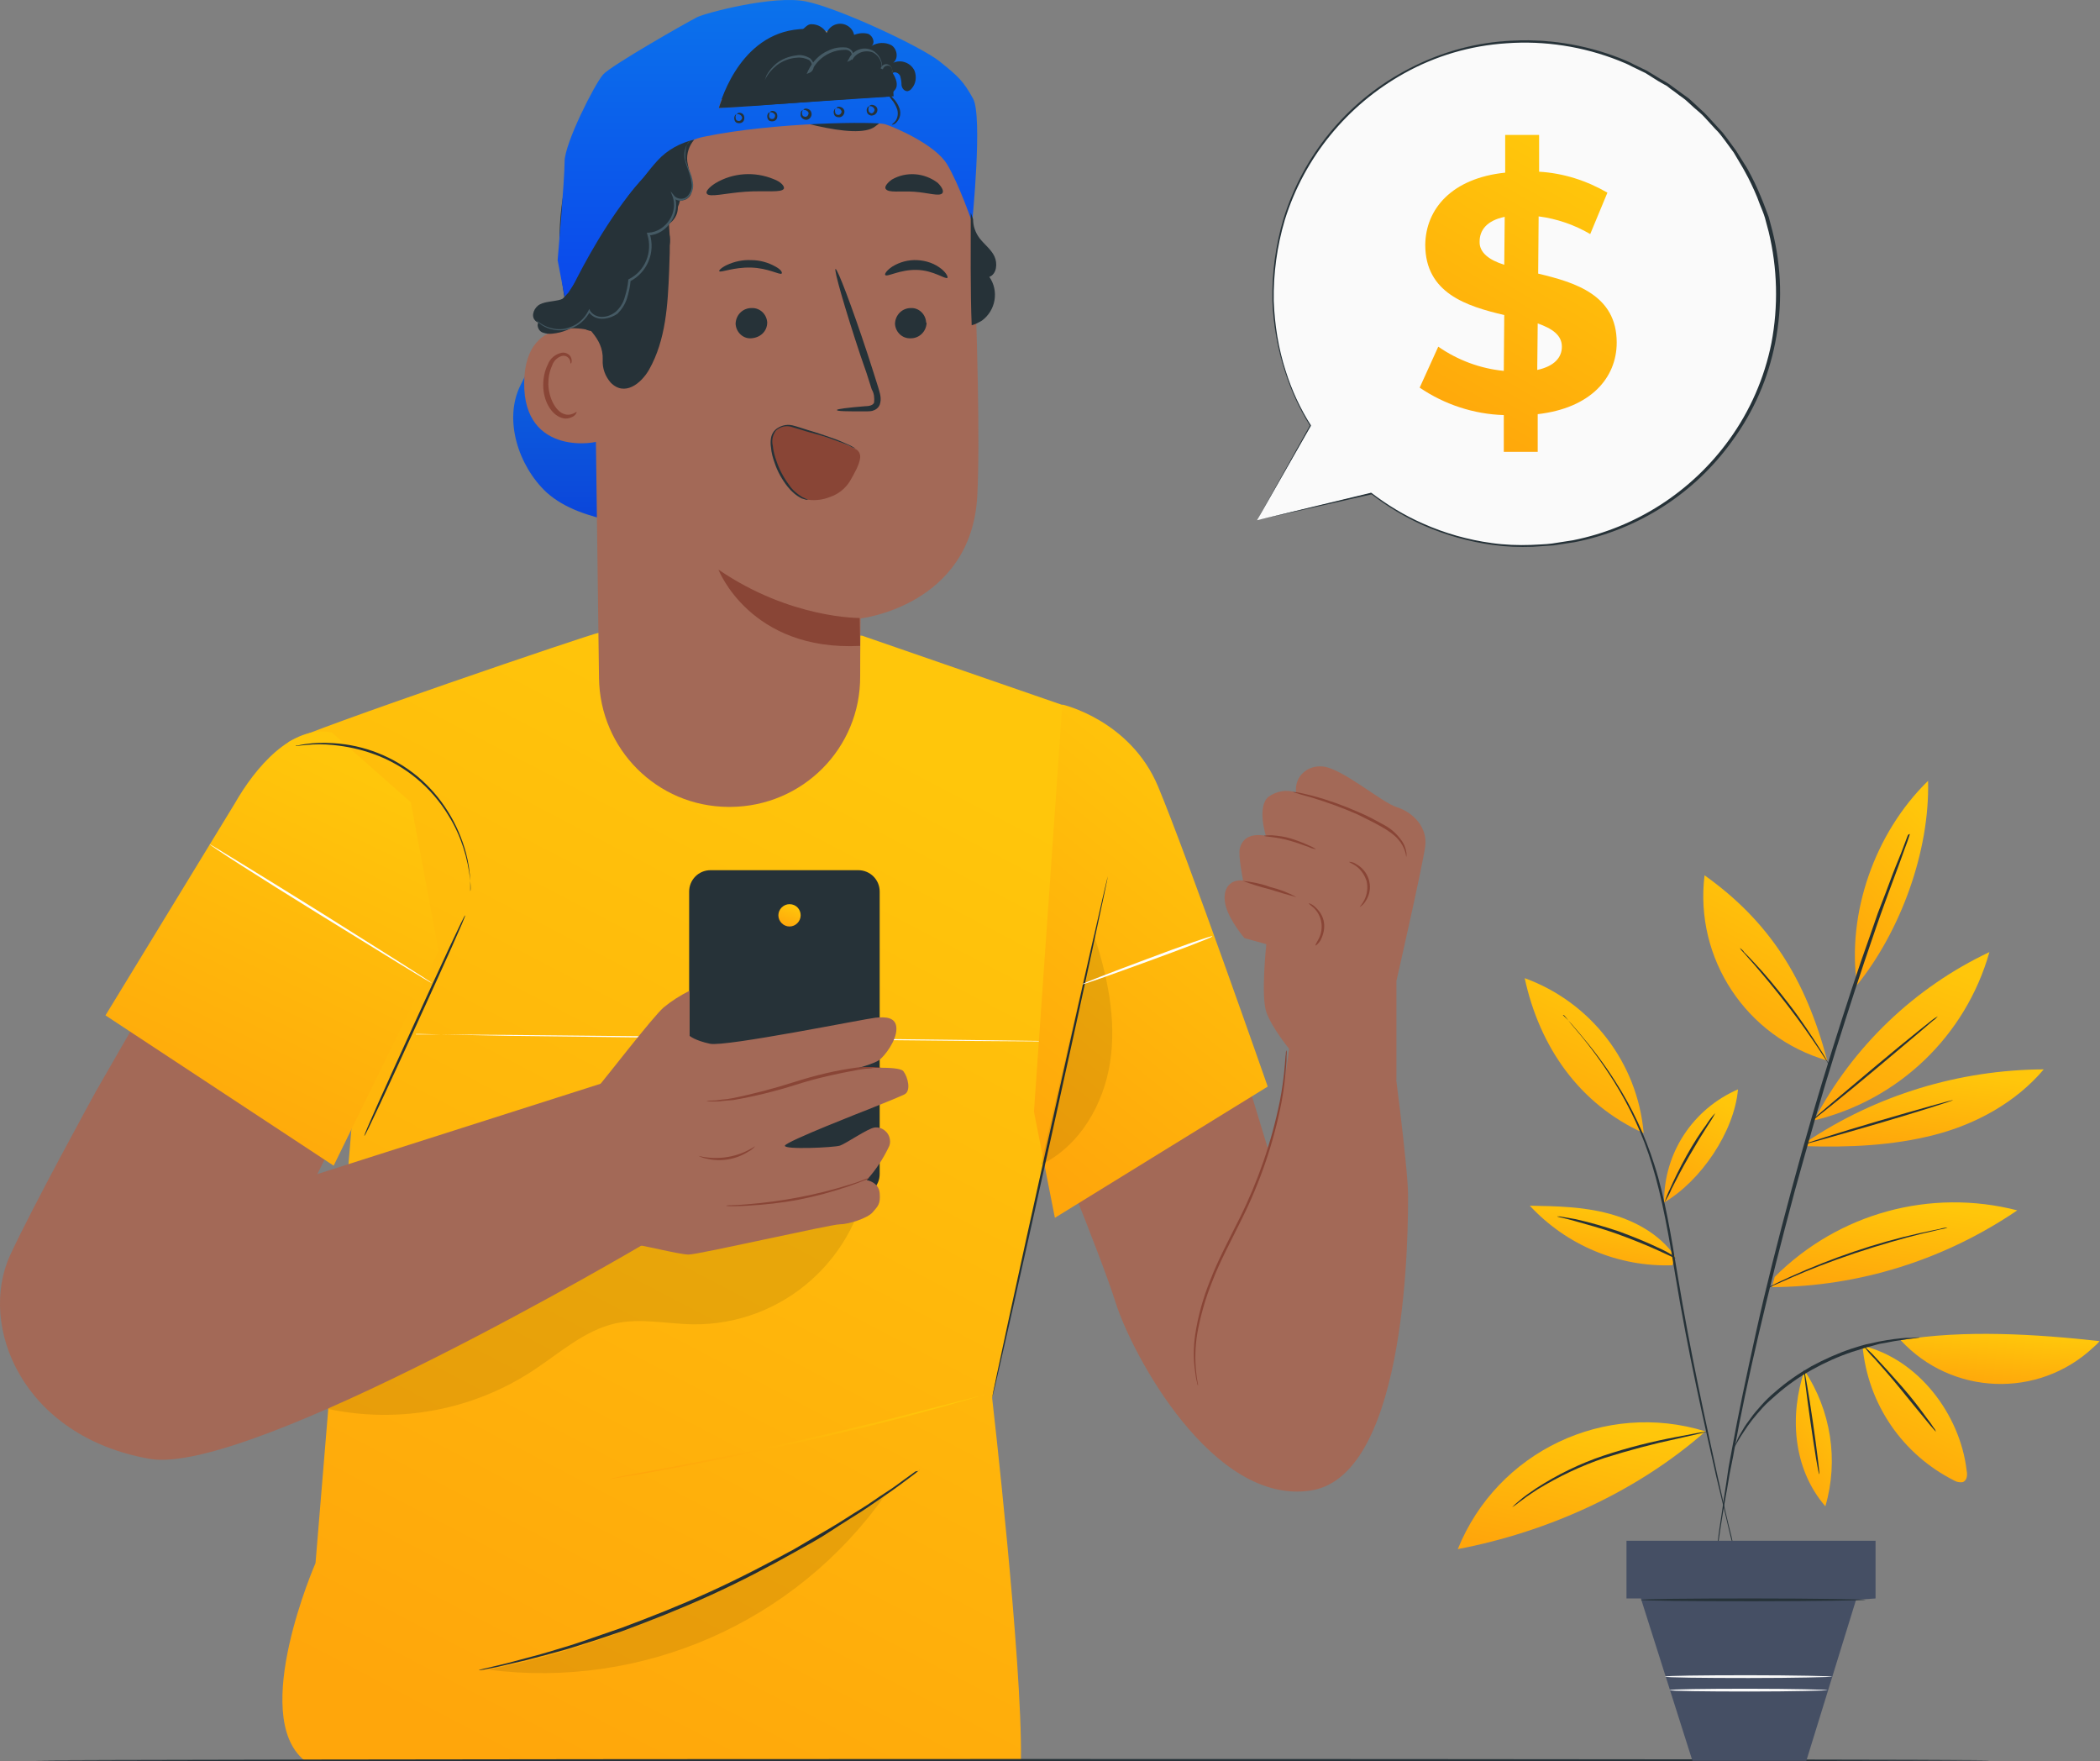 <svg width="415" height="348" viewBox="0 0 415 348" fill="none" xmlns="http://www.w3.org/2000/svg">
<rect x="0" y="0" width="415" height="348" fill="#808080" stroke="none"/>
<g clip-path="url(#clip0)">
<path d="M248.41 102.791L258.971 84.127C244.553 60.59 251.9 29.881 275.318 15.446C298.827 1.012 329.5 8.367 343.918 31.812C358.336 55.349 350.989 86.058 327.571 100.493C309.847 111.342 287.256 110.147 270.91 97.459L248.41 102.791Z" fill="#FAFAFA"/>
<path d="M248.41 102.791L270.91 97.366L270.818 97.55C270.818 97.458 270.818 97.458 270.818 97.366C270.818 97.366 270.91 97.366 271.001 97.366C274.124 99.757 277.614 101.872 281.195 103.435C285.511 105.365 290.103 106.653 294.787 107.296C297.358 107.664 300.021 107.756 302.592 107.664C303.97 107.572 305.348 107.572 306.725 107.388L310.858 106.744C323.255 104.262 334.275 97.183 341.714 86.885C345.847 81.185 348.693 74.657 350.071 67.761C351.448 60.498 351.265 52.959 349.52 45.787C349.244 44.868 349.061 43.948 348.785 43.029C348.51 42.109 348.142 41.282 347.775 40.362C347.132 38.524 346.306 36.777 345.479 35.122C345.02 34.294 344.561 33.375 344.102 32.639C343.643 31.812 343.091 30.984 342.632 30.157L340.887 27.766L339.969 26.571C339.694 26.203 339.326 25.836 338.959 25.468L336.939 23.261C336.296 22.526 335.469 21.882 334.735 21.238L333.633 20.227C333.265 19.859 332.898 19.584 332.531 19.308C331.704 18.756 330.969 18.113 330.143 17.561C329.775 17.285 329.408 16.917 328.949 16.733L327.663 15.998L325.184 14.435L322.521 13.148C321.694 12.688 320.776 12.32 319.857 11.952C312.878 9.194 305.256 7.999 297.725 8.551C290.562 9.01 283.675 11.033 277.43 14.527C266.226 20.779 257.777 31.076 253.92 43.397C252.359 48.637 251.624 54.062 251.716 59.486C251.9 64.175 252.635 68.864 254.104 73.37C255.298 77.139 256.951 80.725 259.063 84.035V84.127L248.41 102.791C248.777 102.055 252.175 96.079 258.879 84.035V84.127C256.767 80.725 255.114 77.139 253.92 73.37C252.451 68.864 251.624 64.084 251.441 59.394C251.349 53.878 252.084 48.453 253.645 43.213C257.502 30.8 265.951 20.411 277.338 14.159C283.675 10.665 290.654 8.551 297.817 8.091C305.439 7.539 313.062 8.734 320.133 11.493C321.051 11.861 321.97 12.228 322.796 12.688C323.714 13.148 324.541 13.515 325.459 13.975L328.031 15.538L329.316 16.274C329.775 16.549 330.143 16.825 330.51 17.101L332.898 18.848C333.265 19.124 333.724 19.4 334.092 19.767L335.194 20.779C335.928 21.514 336.663 22.066 337.398 22.893L339.418 25.1C339.785 25.468 340.061 25.836 340.428 26.203L341.347 27.399L343.091 29.789C343.642 30.617 344.102 31.444 344.653 32.272C345.204 33.099 345.663 33.926 346.122 34.846C347.04 36.593 347.775 38.34 348.51 40.179L349.52 42.845C349.795 43.764 349.979 44.684 350.255 45.603C352.091 52.867 352.275 60.406 350.806 67.761C349.428 74.749 346.581 81.277 342.357 87.069C334.918 97.458 323.806 104.63 311.225 107.112L307.001 107.756C305.623 107.848 304.245 107.94 302.868 108.032C300.205 108.124 297.633 108.032 294.97 107.664C290.287 107.02 285.695 105.733 281.287 103.802C277.614 102.147 274.216 100.125 271.001 97.642L271.185 97.458C271.185 97.55 271.185 97.55 271.185 97.642L248.41 102.791Z" fill="#263238"/>
<path d="M205.984 220.109C205.984 220.109 217.372 247.507 220.494 257.437C223.617 267.367 239.596 297.524 259.065 294.49C278.534 291.456 278.258 241.531 278.258 236.107C278.258 230.682 275.136 207.145 275.136 207.145L254.84 206.685C253.83 214.408 252.544 221.488 250.524 226.821C250.524 226.821 229.218 156.117 225.821 150.785C222.423 145.452 213.423 140.303 213.423 140.303L205.984 220.109Z" fill="#A36957"/>
<path d="M256.126 156.577C254.289 155.933 252.269 156.301 250.708 157.404C248.32 159.335 250.157 165.127 250.157 165.127C246.483 164.484 245.381 166.23 245.014 167.61C244.647 168.989 245.657 173.954 245.657 173.954C242.626 173.678 241.433 176.16 242.259 179.102C243.086 182.044 245.932 185.354 245.932 185.354L250.249 186.55C250.249 186.55 249.147 196.755 250.249 199.973C251.351 203.099 254.84 207.328 254.84 207.328L255.759 213.305H275.962V193.813C275.962 193.813 281.197 170.827 281.656 167.15C282.115 163.472 279.268 160.53 276.146 159.519C273.024 158.599 265.218 151.704 261.269 151.428C259.983 151.336 258.606 151.704 257.595 152.623C256.493 153.542 255.942 155.105 256.126 156.577Z" fill="#A36957"/>
<path d="M250.889 175.7C249.052 175.241 247.307 174.689 245.562 174.045C247.399 174.229 249.236 174.597 250.981 175.241C252.817 175.7 254.562 176.344 256.215 177.263C254.47 176.804 252.634 176.252 250.889 175.7Z" fill="#894536"/>
<path d="M258.605 167.334C257.687 167.058 256.401 166.507 255.024 166.139C252.177 165.311 249.789 165.311 249.789 165.128C250.34 165.036 250.891 165.036 251.35 165.036C252.636 165.128 253.922 165.311 255.115 165.679C256.309 166.047 257.503 166.507 258.697 167.058C259.156 167.242 259.707 167.518 260.075 167.794C259.615 167.702 259.064 167.61 258.605 167.334Z" fill="#894536"/>
<path d="M277.706 168.345C277.431 167.426 276.972 166.598 276.329 165.863C274.768 164.024 271.554 162.553 268.247 160.898C265.309 159.611 262.278 158.508 259.248 157.588C258.054 157.22 257.135 157.037 256.401 156.761C256.033 156.669 255.666 156.577 255.391 156.485C255.758 156.485 256.125 156.485 256.493 156.577C257.135 156.669 258.146 156.945 259.339 157.22C262.462 158.048 265.492 159.151 268.431 160.438C270.176 161.174 271.737 162.001 273.207 162.829C274.492 163.472 275.686 164.392 276.604 165.587C277.247 166.323 277.706 167.242 277.89 168.253C277.982 168.621 277.982 168.989 277.89 169.357C277.89 169.357 277.89 168.989 277.706 168.345Z" fill="#894536"/>
<path d="M269.624 177.816C270.175 176.712 270.359 175.425 270.083 174.138C269.716 172.943 268.981 171.839 267.971 171.104C267.145 170.552 266.594 170.368 266.594 170.276C267.145 170.276 267.696 170.46 268.155 170.828C268.247 170.828 268.247 170.92 268.339 170.92C270.726 172.483 271.461 175.609 269.9 177.999C269.349 178.919 268.706 179.195 268.706 179.195C268.706 179.103 269.165 178.735 269.624 177.816Z" fill="#894536"/>
<path d="M260.626 185.447C261.636 183.424 261.269 180.941 259.616 179.378C258.973 178.827 258.605 178.551 258.605 178.459C259.065 178.551 259.524 178.827 259.891 179.195C260.809 180.022 261.452 181.033 261.636 182.229C261.82 183.424 261.544 184.619 260.993 185.722C260.534 186.55 259.983 186.826 259.983 186.826C259.891 186.642 260.258 186.182 260.626 185.447Z" fill="#894536"/>
<path d="M254.289 208.156C254.197 208.616 254.289 209.26 254.197 210.179C254.013 212.661 253.738 215.144 253.279 217.626C251.717 225.717 249.054 233.532 245.381 240.888C243.269 245.209 241.065 249.254 239.595 253.116C238.218 256.518 237.208 260.012 236.565 263.689C236.197 266.172 236.106 268.654 236.381 271.045C236.473 271.964 236.565 272.608 236.657 273.067C236.748 273.343 236.748 273.527 236.748 273.803C236.657 273.619 236.565 273.343 236.565 273.159C236.381 272.516 236.289 271.872 236.197 271.136C235.83 268.654 235.83 266.172 236.197 263.689C236.748 260.012 237.759 256.426 239.136 253.024C240.605 249.162 242.809 245.025 244.922 240.796C248.595 233.44 251.258 225.717 252.911 217.626C253.37 215.236 253.738 212.753 253.921 210.271C254.013 209.352 254.013 208.708 254.105 208.248C254.105 207.972 254.105 207.789 254.197 207.513C254.289 207.697 254.289 207.88 254.289 208.156Z" fill="#894536"/>
<path d="M208.554 219.465L196.065 276.193C196.065 276.193 202.034 328.048 201.758 347.632L70.343 347.816H60.15C49.221 338.897 62.353 308.832 62.353 308.832L70.068 215.511C70.068 215.511 53.537 148.762 57.119 146.555C60.7 144.348 117.362 125.041 118.281 125.041L170.351 125.592L213.421 140.487L208.554 219.465Z" fill="url(#paint0_linear)"/>
<path d="M82.192 204.386H86.875L100.65 204.478L146.2 204.938L191.75 205.49L205.525 205.674L209.29 205.766H210.301C210.392 205.766 210.484 205.766 210.668 205.766H210.301H205.525L191.75 205.674L146.2 205.214L100.742 204.662L86.967 204.386L83.202 204.294H82.192H81.824H82.192V204.386Z" fill="white"/>
<g opacity="0.3">
<path opacity="0.3" d="M171.729 230.59C169.893 248.427 154.832 261.85 136.924 261.666C131.781 261.574 126.639 260.379 121.588 261.482C115.527 262.862 110.659 267.275 105.517 270.677C93.578 278.584 78.977 281.342 64.926 278.4L65.752 266.171C82.374 255.598 96.792 249.53 113.414 238.957C127.373 230.13 141.699 221.028 157.954 218.178C161.444 217.534 165.393 217.35 168.24 219.465C171.546 221.947 172.097 226.545 171.729 230.59Z" fill="black"/>
</g>
<path d="M193.862 275.733L191.75 276.377C189.913 276.928 187.25 277.664 183.944 278.583C177.332 280.422 168.148 282.721 157.863 285.019C147.577 287.318 138.302 289.157 131.506 290.352C128.109 290.996 125.354 291.455 123.517 291.731L121.313 292.099C121.037 292.191 120.762 292.191 120.578 292.191C120.854 292.099 121.037 292.099 121.313 292.007L123.517 291.547L131.506 290.076C138.21 288.789 147.577 286.95 157.771 284.652C167.965 282.353 177.24 280.054 183.852 278.308L191.75 276.285L193.862 275.733C194.138 275.641 194.321 275.641 194.597 275.549C194.321 275.549 194.138 275.641 193.862 275.733Z" fill="url(#paint1_linear)"/>
<path d="M204.332 219.649L208.465 240.612L250.525 214.684C250.525 214.684 234.729 169.449 228.852 155.381C223.342 142.234 209.934 139.2 209.934 139.2L204.332 219.649Z" fill="url(#paint2_linear)"/>
<path d="M207.727 224.706C201.39 253.208 196.156 276.285 196.064 276.193C195.972 276.101 200.931 253.116 207.268 224.614C213.604 196.112 218.839 173.126 218.931 173.126C219.022 173.126 214.063 196.204 207.727 224.706Z" fill="#263238"/>
<path d="M181.465 290.628L180.914 291.088L178.71 292.743C177.7 293.478 176.506 294.398 175.129 295.317C173.751 296.237 172.098 297.432 170.261 298.627C168.425 299.822 166.404 301.018 164.2 302.489C161.996 303.96 159.609 305.247 157.129 306.626C152.078 309.476 146.476 312.418 140.415 315.177C134.354 317.935 128.477 320.234 123.059 322.256C120.303 323.176 117.732 324.095 115.253 324.831C112.773 325.658 110.477 326.302 108.365 326.853C106.253 327.405 104.324 327.957 102.671 328.324C101.018 328.692 99.549 329.06 98.355 329.336L95.6 329.887L94.865 329.979C94.773 329.979 94.682 329.979 94.59 329.979L94.865 329.887L95.6 329.704L98.355 329.06C99.549 328.784 101.018 328.416 102.671 327.957C104.324 327.497 106.253 327.037 108.365 326.394C110.477 325.75 112.773 325.106 115.161 324.279C117.64 323.451 120.12 322.532 122.875 321.613C128.293 319.59 134.17 317.291 140.232 314.533C146.293 311.775 151.895 308.833 156.945 306.074C159.425 304.603 161.813 303.224 164.017 301.937C166.221 300.65 168.241 299.271 170.078 298.167C171.914 297.064 173.476 295.869 174.945 294.949C176.414 294.03 177.608 293.111 178.618 292.375L180.914 290.72L181.465 290.628C181.557 290.536 181.649 290.444 181.741 290.444L181.465 290.628Z" fill="#263238"/>
<path d="M82.191 202.731C76.681 214.776 72.181 224.522 71.998 224.43C71.814 224.338 76.222 214.592 81.732 202.548C87.242 190.503 91.742 180.757 91.926 180.849C92.109 180.941 87.701 190.687 82.191 202.731Z" fill="#263238"/>
<g opacity="0.3">
<path opacity="0.3" d="M216.176 184.711C218.839 192.802 220.676 201.352 219.39 209.811C218.105 218.27 213.329 226.453 205.707 230.13L216.176 184.711Z" fill="black"/>
</g>
<g opacity="0.3">
<path opacity="0.3" d="M174.852 295.501C157.128 320.601 126.915 333.841 96.426 329.887C124.894 324.463 150.057 311.039 174.852 295.501Z" fill="black"/>
</g>
<path d="M127.006 245.944C127.006 245.944 49.314 291.731 29.569 288.237C4.407 283.824 -4.409 261.942 2.019 247.967C6.335 238.589 18.916 215.695 18.916 215.695C18.916 215.695 48.12 164.759 53.354 157.496C58.589 150.233 62.17 149.497 62.17 149.497C80.997 151.704 85.129 182.228 81.456 191.515C76.037 205.398 62.721 231.969 62.721 231.969L124.434 212.293L127.006 245.944Z" fill="#A36957"/>
<path d="M46.374 158.783C50.414 151.704 57.578 143.153 65.567 144.716L81.179 158.507L86.689 187.929L65.934 230.314L20.844 200.617L46.374 158.783Z" fill="url(#paint3_linear)"/>
<path d="M92.936 174.046C92.477 169.541 91.099 165.127 88.712 161.266C85.314 155.565 79.987 151.152 73.743 148.946C71.171 148.026 68.6 147.474 65.845 147.199C64.008 147.015 62.172 147.015 60.427 147.199C59.141 147.291 58.406 147.474 58.406 147.383C58.59 147.291 58.774 147.291 58.865 147.291C59.233 147.199 59.692 147.107 60.335 147.015C62.172 146.739 64.008 146.739 65.845 146.831C71.998 147.199 77.783 149.497 82.559 153.451C87.242 157.404 90.548 162.737 92.109 168.621C92.569 170.368 92.844 172.207 92.936 174.046C92.936 174.689 92.936 175.241 92.936 175.517C92.936 175.701 92.936 175.885 92.936 176.068C93.028 175.976 93.028 175.241 92.936 174.046Z" fill="#263238"/>
<path d="M136.098 231.969C136.098 234.36 138.026 236.199 140.322 236.199H169.617C172.005 236.199 173.842 234.268 173.842 231.969V176.16C173.842 173.77 171.913 171.931 169.617 171.931H140.414C138.026 171.931 136.189 173.862 136.189 176.16V202.64L136.098 231.969Z" fill="#263238"/>
<path d="M117.181 245.669C117.181 245.669 121.13 245.485 123.885 245.669C126.64 245.852 134.171 247.875 136.099 247.875C138.028 247.875 164.2 241.899 165.945 241.899C167.69 241.899 171.455 240.704 172.466 239.508C173.476 238.313 174.027 237.945 173.843 235.739C173.659 233.532 171.272 233.164 171.272 233.164C173.017 231.234 174.486 229.027 175.588 226.729C175.863 226.269 175.955 225.717 175.863 225.166C175.68 223.694 174.302 222.591 172.833 222.775C171.455 222.959 167.139 225.993 165.945 226.361C164.751 226.729 154.925 227.188 155.109 226.361C155.293 225.533 171.364 219.281 171.364 219.281C171.364 219.281 177.608 216.799 178.71 216.247C180.088 215.604 179.445 212.845 178.527 211.65C177.608 210.455 168.976 211.19 168.976 211.19C168.976 211.19 172.741 210.179 173.751 209.443C174.761 208.708 177.149 205.674 177.149 203.283C177.149 200.893 174.945 200.893 173.017 201.077C171.088 201.261 143.354 206.869 140.324 206.226C137.293 205.582 136.283 204.663 136.283 204.663V195.744C134.446 196.664 132.701 197.767 131.14 199.054C128.936 200.985 119.477 213.305 117.916 215.052C116.355 216.799 108.641 221.028 108.641 221.028L117.181 245.669Z" fill="#A36957"/>
<path d="M173.473 210.914C172.922 210.914 172.371 211.006 171.82 211.098L170.81 211.19L169.616 211.374C165.483 212.109 161.351 213.029 157.31 214.316C153.269 215.603 149.137 216.615 144.912 217.35L143.718 217.442L142.708 217.534C142.157 217.626 141.606 217.626 141.055 217.626C140.596 217.626 140.137 217.626 139.586 217.534C140.045 217.442 140.504 217.442 140.963 217.442C141.514 217.442 142.065 217.35 142.616 217.258L143.627 217.166L144.729 216.982C148.861 216.155 152.994 215.052 157.034 213.764C161.075 212.477 165.208 211.466 169.432 210.914L170.626 210.822H171.636C172.187 210.822 172.738 210.822 173.289 210.822C173.748 210.822 174.208 210.914 174.667 211.006C174.391 210.914 173.932 210.914 173.473 210.914Z" fill="#894536"/>
<path d="M147.854 227.556C145.374 229.119 142.435 229.579 139.68 228.935C139.129 228.843 138.578 228.659 138.027 228.383C141.884 229.303 145.925 228.659 149.231 226.453C148.864 226.912 148.405 227.28 147.854 227.556Z" fill="#894536"/>
<path d="M170.72 233.256C170.077 233.532 169.067 233.9 167.781 234.359C164.567 235.463 161.169 236.382 157.863 237.026C154.465 237.669 151.068 238.037 147.67 238.221C146.384 238.313 145.282 238.313 144.547 238.313C144.18 238.313 143.813 238.313 143.445 238.221C143.813 238.129 144.18 238.129 144.547 238.129C145.282 238.129 146.384 238.037 147.67 237.945C151.068 237.669 154.465 237.21 157.863 236.566C161.261 235.922 164.567 235.095 167.781 234.084C169.067 233.716 170.077 233.348 170.72 233.072C171.088 232.888 171.455 232.796 171.822 232.796C171.455 232.98 171.088 233.164 170.72 233.256Z" fill="#894536"/>
<path d="M156.024 178.643C154.83 178.643 153.82 179.654 153.82 180.849C153.82 182.044 154.83 183.056 156.024 183.056C157.218 183.056 158.228 182.044 158.228 180.849C158.228 179.654 157.31 178.643 156.024 178.643Z" fill="url(#paint4_linear)"/>
<path d="M192.207 62.52C191.197 72.91 186.973 82.656 179.993 90.471C173.014 98.102 163.831 103.343 153.637 105.273C142.892 107.296 131.872 105.457 121.311 103.067C116.536 101.963 111.669 100.584 107.995 97.274C102.485 92.126 99.455 82.931 102.852 76.128C106.618 68.405 108.363 66.566 111.209 59.21" fill="url(#paint5_linear)"/>
<path d="M118.649 84.035C121.312 75.392 123.057 66.382 123.7 57.28C124.342 47.994 122.965 38.248 118.098 30.249C117.639 29.421 120.026 21.331 119.016 21.238C117.639 21.147 113.69 29.789 113.231 31.076C110.2 39.627 110.016 48.913 111.394 57.831C112.771 66.75 115.71 75.484 118.649 84.035Z" fill="#263238"/>
<path d="M144.364 159.427C158.598 159.335 170.077 147.842 169.985 133.591C169.985 127.247 170.077 122.19 170.077 122.19C170.077 122.19 191.934 119.708 193.128 98.01C193.679 87.528 193.128 65.83 192.301 46.154C191.383 25.008 174.485 7.999 153.363 7.171L151.251 7.079C128.568 7.447 116.262 26.939 117.272 49.556L118.374 133.959C118.558 148.026 129.854 159.335 143.904 159.427C144.088 159.427 144.18 159.427 144.364 159.427Z" fill="#A36957"/>
<path d="M169.982 127.615C148.217 128.718 141.973 112.537 141.973 112.537C156.207 122.282 169.89 122.099 169.89 122.099L169.982 127.615Z" fill="#894536"/>
<path d="M183.024 63.716C182.932 62.061 181.555 60.773 179.993 60.865C178.34 60.865 176.963 62.153 176.871 63.9C176.871 63.9 176.871 63.9 176.871 63.992C176.963 65.647 178.34 66.934 179.993 66.842C181.646 66.842 183.024 65.555 183.116 63.808C183.024 63.716 183.024 63.716 183.024 63.716Z" fill="#263238"/>
<path d="M186.054 53.142C184.676 52.039 183.023 51.487 181.278 51.395C179.533 51.303 177.789 51.763 176.319 52.682C175.217 53.418 174.758 54.154 174.942 54.337C175.309 54.797 177.789 53.234 181.186 53.326C184.584 53.418 186.788 55.257 187.248 54.889C187.339 54.705 187.064 53.97 186.054 53.142Z" fill="#263238"/>
<path d="M151.616 63.716C151.524 62.061 150.146 60.773 148.493 60.865C146.84 60.865 145.463 62.153 145.371 63.9V63.992C145.463 65.647 146.84 66.934 148.402 66.842C150.238 66.75 151.616 65.463 151.616 63.716Z" fill="#263238"/>
<path d="M153.272 52.682C151.803 51.855 150.15 51.395 148.497 51.395C146.752 51.303 145.099 51.671 143.538 52.407C142.436 52.958 141.977 53.51 142.16 53.602C142.528 53.878 145.007 52.774 148.405 52.866C151.803 52.958 154.007 54.337 154.466 54.062C154.65 53.786 154.283 53.234 153.272 52.682Z" fill="#263238"/>
<path d="M170.904 81.277C171.363 81.277 171.914 81.277 172.373 81.185C173.016 81.001 173.567 80.633 173.842 79.99C174.302 78.702 173.842 77.599 173.567 76.588C172.924 74.473 172.189 72.266 171.455 69.968C168.332 60.498 165.485 53.05 165.118 53.142C164.751 53.234 166.955 60.958 170.077 70.336C170.904 72.634 171.638 74.841 172.281 76.955C172.74 77.691 172.832 78.61 172.74 79.53C172.557 80.081 171.73 80.265 170.904 80.265C167.506 80.541 165.394 80.817 165.394 81.001C165.302 81.277 167.414 81.277 170.904 81.277Z" fill="#263238"/>
<path d="M152.904 35.397C149.139 33.834 144.823 34.11 141.333 36.225C140.047 37.052 139.405 37.88 139.68 38.248C140.139 39.075 143.354 38.156 147.302 37.88C151.251 37.604 154.557 38.156 154.925 37.236C155.016 36.776 154.374 35.949 152.904 35.397Z" fill="#263238"/>
<path d="M185.321 36.133C182.658 34.11 179.076 33.834 176.23 35.489C175.219 36.225 174.76 36.961 175.036 37.328C175.587 38.156 177.883 37.696 180.638 37.88C183.393 38.064 185.689 38.891 186.24 38.156C186.515 37.788 186.24 37.053 185.321 36.133Z" fill="#263238"/>
<path d="M118.373 87.069C118.373 87.528 103.404 90.379 103.588 75.576C103.771 60.773 118.097 65.554 118.465 65.738C118.465 65.738 118.373 86.701 118.373 87.069Z" fill="#A36957"/>
<path d="M113.413 82.196C112.678 82.656 111.851 82.84 111.025 82.564C108.913 81.92 107.352 79.162 107.352 76.128C107.352 74.657 107.627 73.278 108.27 71.99C108.729 70.795 109.739 69.968 111.025 69.692C111.576 69.6 112.035 69.784 112.402 70.06C112.678 70.243 112.862 70.611 112.953 70.979C113.045 71.623 112.862 71.898 112.77 71.806C112.678 71.715 112.77 71.439 112.586 71.071C112.311 70.519 111.668 70.152 111.025 70.335C110.107 70.611 109.372 71.347 109.096 72.266C108.545 73.462 108.362 74.657 108.362 75.944C108.454 78.61 109.739 81.093 111.3 81.736C111.943 82.012 112.586 82.012 113.229 81.736C113.688 81.552 113.872 81.368 113.964 81.368C113.964 81.46 113.872 81.828 113.413 82.196Z" fill="#894536"/>
<path d="M179.625 18.297C179.625 18.297 178.339 20.963 172.921 25.008C169.156 27.858 154.922 23.353 146.473 20.411C141.238 18.572 135.361 19.676 131.045 23.353C130.585 23.721 130.218 24.089 129.851 24.549C128.29 26.571 128.198 29.421 128.841 31.996C129.483 34.57 130.585 36.869 131.32 39.351C132.606 43.948 132.422 48.729 132.238 53.51C131.963 60.222 131.596 67.118 128.29 73.002C126.728 75.76 123.422 78.426 120.667 75.576C119.565 74.289 119.014 72.726 119.106 71.071C119.29 66.566 115.341 64.451 113.229 61.141C111.576 58.475 111.208 55.165 111.116 52.039C110.841 41.742 112.678 31.168 117.729 22.158C122.688 13.148 130.953 8.183 140.871 5.333C149.136 3.034 162.727 5.517 171.727 9.562C177.605 12.228 184.86 20.043 182.472 21.422L179.625 18.297Z" fill="#263238"/>
<path d="M192.299 19.491C190.371 15.998 189.361 15.078 185.687 12.136C182.014 9.194 165.667 1.563 159.239 0.276C152.81 -1.012 139.403 2.574 137.75 3.402C136.097 4.229 120.852 12.872 119.199 14.71C117.546 16.549 111.577 28.318 111.577 31.904C111.577 35.489 110.199 51.395 110.199 51.395L111.76 59.578C111.76 59.578 124.893 29.973 139.035 27.031C153.178 24.088 173.198 23.997 174.943 24.548C176.687 25.1 184.769 28.502 187.157 32.455C189.544 36.409 192.116 43.948 192.116 43.948C192.116 43.948 194.228 22.985 192.299 19.491ZM142.066 21.33C142.066 21.33 145.464 7.539 156.943 5.884C168.422 4.229 176.32 14.251 176.412 16.181L176.596 19.032L142.066 21.33Z" fill="url(#paint6_linear)"/>
<path d="M177.239 24.089C177.882 23.353 178.065 22.434 177.79 21.514C177.514 20.687 177.055 19.951 176.412 19.308C175.953 18.848 175.586 18.572 175.586 18.664C175.586 18.756 175.77 19.124 176.137 19.584C176.688 20.227 177.055 20.871 177.331 21.698C177.514 22.434 177.423 23.261 176.963 23.905C176.596 24.364 176.229 24.548 176.229 24.64C176.321 24.64 176.78 24.64 177.239 24.089Z" fill="#263238"/>
<path d="M171.27 21.698C171.27 22.066 171.361 22.434 171.637 22.617C171.912 22.801 172.188 22.893 172.463 22.801C173.106 22.709 173.474 22.066 173.382 21.514C173.29 21.146 173.014 20.871 172.647 20.779C172.096 20.595 171.821 20.871 171.821 20.962C171.821 21.055 172.096 20.871 172.463 21.146C172.647 21.238 172.739 21.422 172.831 21.606C172.831 21.882 172.739 22.066 172.555 22.25C172.372 22.434 172.096 22.434 171.912 22.25C171.729 22.158 171.637 21.974 171.637 21.698C171.545 21.33 171.821 21.055 171.729 21.055C171.821 20.871 171.361 21.055 171.27 21.698Z" fill="#263238"/>
<path d="M164.75 22.066C164.75 22.433 164.842 22.801 165.117 22.985C165.393 23.169 165.668 23.169 165.944 23.169C166.587 23.077 166.954 22.433 166.862 21.882C166.77 21.514 166.495 21.238 166.128 21.146C165.577 20.962 165.301 21.238 165.301 21.33C165.301 21.422 165.577 21.238 165.944 21.514C166.128 21.606 166.219 21.79 166.311 21.974C166.311 22.066 166.311 22.25 166.219 22.342C166.036 22.709 165.668 22.801 165.301 22.617C165.117 22.526 165.026 22.25 165.026 22.066C164.934 21.698 165.117 21.422 165.117 21.422C165.117 21.422 164.842 21.514 164.75 22.066Z" fill="#263238"/>
<path d="M158.23 22.433C158.23 22.617 158.23 22.709 158.23 22.893C158.414 23.445 159.057 23.813 159.608 23.629C160.159 23.445 160.526 22.801 160.343 22.25C160.251 21.882 159.975 21.606 159.608 21.514C159.057 21.33 158.781 21.606 158.781 21.698C158.781 21.79 159.057 21.606 159.424 21.882C159.608 21.974 159.792 22.158 159.792 22.341C159.792 22.433 159.792 22.525 159.7 22.709C159.516 23.077 159.149 23.169 158.781 22.985C158.598 22.893 158.506 22.617 158.506 22.433C158.414 22.066 158.69 21.79 158.598 21.79C158.69 21.698 158.23 21.882 158.23 22.433Z" fill="#263238"/>
<path d="M151.617 22.893C151.617 23.261 151.709 23.629 151.985 23.813C152.076 23.905 152.168 23.905 152.168 23.905C152.719 24.089 153.362 23.905 153.546 23.353C153.729 22.801 153.546 22.158 152.995 21.974C152.444 21.79 152.168 22.066 152.168 22.158C152.168 22.25 152.444 22.066 152.811 22.342C152.995 22.434 153.178 22.618 153.178 22.801C153.178 23.077 153.087 23.261 152.903 23.445C152.719 23.537 152.444 23.537 152.26 23.445C152.076 23.353 151.985 23.077 151.985 22.893C151.985 22.526 152.168 22.25 152.076 22.25C152.168 22.066 151.709 22.25 151.617 22.893Z" fill="#263238"/>
<path d="M145.098 23.261C145.098 23.629 145.189 23.997 145.465 24.18C145.557 24.272 145.649 24.272 145.649 24.272C146.2 24.456 146.843 24.272 147.026 23.721C147.21 23.169 147.026 22.526 146.475 22.342C145.924 22.158 145.649 22.434 145.649 22.526C145.649 22.617 145.924 22.434 146.292 22.709C146.475 22.801 146.567 22.985 146.659 23.169C146.659 23.261 146.659 23.445 146.567 23.537C146.383 23.905 146.016 23.997 145.649 23.813C145.465 23.721 145.373 23.537 145.373 23.261C145.281 22.893 145.557 22.617 145.465 22.617C145.557 22.526 145.189 22.617 145.098 23.261Z" fill="#263238"/>
<path d="M142.066 21.33C146.75 21.238 170.26 19.215 174.943 19.124C175.77 19.124 176.321 18.388 176.872 17.744C177.606 16.825 177.055 15.446 176.412 14.435C176.872 14.067 177.606 14.435 177.882 14.986C178.066 15.63 178.157 16.181 178.157 16.825C178.249 17.469 178.708 18.02 179.351 18.02C179.719 17.928 179.994 17.744 180.178 17.469C181.004 16.549 181.188 15.17 180.729 13.975C179.994 12.412 178.066 11.676 176.504 12.412C177.606 11.584 177.331 9.654 176.137 8.918C174.851 8.274 173.382 8.366 172.188 9.102C173.015 8.55 172.555 7.171 171.637 6.711C170.719 6.436 169.709 6.528 168.79 6.895C168.607 5.976 167.964 5.24 167.045 4.873C165.576 4.321 163.923 5.056 163.372 6.528C162.729 5.424 161.627 4.781 160.341 4.781C159.148 4.781 158.597 6.436 157.311 6.528C146.107 7.079 142.066 21.33 142.066 21.33Z" fill="#263238"/>
<path d="M124.249 38.615C127.555 34.018 134.351 29.053 134.351 29.053C133.34 31.72 134.718 34.57 134.718 37.42C134.534 42.753 130.218 46.982 124.892 46.982C124.616 48.913 124.341 50.935 123.147 52.498C121.953 54.061 119.657 54.981 118.004 53.877C116.718 58.475 113.229 62.152 108.637 63.623C107.627 63.899 106.341 64.083 105.698 63.256C104.872 62.336 105.606 60.681 106.709 60.13C107.811 59.578 109.188 59.578 110.382 59.302C111.576 59.026 112.953 58.291 113.045 57.004C113.045 57.004 120.943 43.212 124.249 38.615Z" fill="#263238"/>
<path d="M112.311 57.831L124.892 38.524C126.362 36.133 128.015 33.835 129.943 31.72C131.872 29.605 134.443 28.226 137.198 27.582C136.188 28.778 135.637 30.341 135.821 31.904C136.004 33.007 136.28 34.11 136.647 35.214C137.015 36.317 136.923 37.512 136.464 38.524C135.913 39.535 134.627 39.903 133.617 39.351C133.617 39.443 133.709 39.535 133.709 39.627C134.443 41.558 133.525 43.764 131.504 44.592C132.423 45.879 132.698 47.534 132.147 49.005C131.504 50.384 129.392 51.12 128.29 50.016C128.566 51.487 128.658 53.05 128.474 54.613C128.29 56.176 127.464 57.556 126.27 58.567C124.984 59.486 123.239 59.578 121.954 58.751C122.046 60.13 121.77 61.509 121.127 62.796C120.484 64.083 119.382 65.003 118.005 65.371C116.627 65.647 115.158 65.095 114.423 63.9C112.862 65.003 111.117 65.738 109.189 65.922C108.546 66.014 107.903 65.922 107.352 65.738C106.709 65.555 106.342 65.003 106.25 64.359V64.267C106.25 63.624 106.709 63.164 107.352 63.164" fill="#263238"/>
<path d="M135.731 28.594C135.272 29.513 135.088 30.616 135.364 31.628C135.639 32.915 136.466 34.386 136.649 36.133C136.833 37.052 136.557 37.972 135.915 38.707C135.272 39.443 134.078 39.443 133.343 38.799L132.517 37.788L132.976 38.983C133.435 40.454 133.16 42.109 132.333 43.396C131.415 44.867 129.854 45.879 128.201 45.971H127.833L127.925 46.338C129.027 49.832 127.466 53.602 124.252 55.165L124.16 55.257V55.349C124.068 56.544 123.792 57.647 123.425 58.843C123.15 59.854 122.507 60.865 121.68 61.601C120.854 62.244 119.935 62.612 118.925 62.612C118.007 62.612 117.089 62.152 116.629 61.417L116.446 61.049L116.262 61.417C115.527 62.888 114.242 64.083 112.68 64.635C111.487 65.094 110.201 65.186 108.915 64.819C108.089 64.635 107.354 64.267 106.711 63.807C106.252 63.44 105.977 63.256 105.977 63.256C105.977 63.256 106.068 63.348 106.16 63.44C106.344 63.623 106.436 63.715 106.619 63.899C107.262 64.451 108.089 64.819 108.823 65.003C110.109 65.37 111.487 65.37 112.772 64.911C114.425 64.359 115.803 63.072 116.629 61.509H116.262C116.813 62.428 117.823 62.98 118.925 62.98C120.027 62.98 121.129 62.612 122.048 61.968C122.874 61.141 123.517 60.13 123.884 59.026C124.252 57.831 124.527 56.636 124.619 55.441L124.435 55.624C127.925 53.878 129.578 49.832 128.384 46.154L128.109 46.522C130.037 46.43 131.69 45.327 132.7 43.672C133.619 42.201 133.894 40.454 133.343 38.799L132.976 38.983C133.435 39.443 133.986 39.719 134.629 39.627C135.18 39.535 135.731 39.351 136.098 38.891C136.833 38.156 137.108 37.052 136.925 36.041C136.833 35.213 136.557 34.386 136.19 33.559C135.915 32.915 135.639 32.179 135.455 31.536C135.364 30.524 135.455 29.513 135.731 28.594C136.006 28.318 136.19 28.042 136.466 27.766C136.19 27.95 135.915 28.226 135.731 28.594Z" fill="#455A64"/>
<path d="M176.227 13.423C176.043 13.055 175.768 12.779 175.309 12.688C174.758 12.595 174.207 12.963 174.023 13.515L174.299 13.607C174.482 12.136 173.748 10.665 172.37 9.929C170.625 9.102 168.605 9.837 167.778 11.584L167.411 12.228L168.054 11.952C168.329 11.768 168.513 11.492 168.605 11.216C168.697 10.941 168.605 10.573 168.513 10.297C168.237 9.745 167.595 9.378 167.044 9.378C165.85 9.286 164.748 9.47 163.646 10.021C161.901 10.757 160.523 12.228 159.697 13.975L159.421 14.618L160.064 14.342C160.615 14.067 160.891 13.423 160.799 12.871C160.799 12.32 160.432 11.86 160.064 11.492C159.238 11.033 158.319 10.757 157.401 10.941C155.932 11.124 154.462 11.676 153.36 12.595C152.626 13.239 151.983 13.975 151.524 14.802C151.432 14.986 151.34 15.262 151.248 15.538C151.156 15.722 151.156 15.813 151.156 15.813C151.707 14.618 152.534 13.699 153.544 12.871C154.646 12.044 156.023 11.492 157.493 11.4C158.319 11.308 159.146 11.492 159.881 11.86C160.248 12.136 160.432 12.504 160.432 12.871C160.523 13.239 160.34 13.699 159.972 13.883L160.34 14.159C161.074 12.504 162.36 11.216 164.013 10.481C165.023 10.021 166.033 9.837 167.135 9.837C167.595 9.837 168.054 10.113 168.237 10.481C168.421 10.849 168.329 11.308 168.054 11.492L168.421 11.86C169.156 10.389 170.992 9.745 172.554 10.389C173.748 11.033 174.39 12.32 174.207 13.607L174.482 13.699C174.574 13.239 175.033 12.963 175.492 12.963C175.86 12.963 176.135 13.239 176.227 13.515C176.319 13.791 176.411 14.067 176.319 14.342C176.135 14.342 176.411 13.975 176.227 13.423Z" fill="#455A64"/>
<path d="M191.839 42.017C191.839 48.545 191.747 57.739 192.023 64.267C192.757 64.083 193.4 63.715 194.043 63.348C196.798 61.325 197.441 57.463 195.512 54.705C196.982 54.153 197.165 52.039 196.522 50.66C195.88 49.281 194.502 48.269 193.584 47.074C192.757 45.971 192.298 44.683 192.298 43.304" fill="#263238"/>
<path d="M169.983 90.471C169.799 91.942 168.789 93.597 167.962 95.068C167.044 96.539 165.666 97.642 164.013 98.194C162.636 98.746 161.167 98.929 159.697 98.746C157.952 98.286 156.483 97.183 155.565 95.712C154.003 93.597 152.993 91.206 152.534 88.632C152.259 86.885 152.35 84.678 154.738 84.219C155.473 84.035 156.299 84.127 157.034 84.403C160.065 85.414 165.666 86.885 169.064 88.724C169.707 89 170.075 89.735 169.983 90.471Z" fill="#894536"/>
<path d="M159.333 98.745C159.058 98.653 158.691 98.561 158.415 98.469C157.313 97.918 156.395 97.09 155.66 96.171C154.558 94.792 153.64 93.137 153.089 91.482C152.721 90.47 152.446 89.459 152.354 88.356C152.262 87.804 152.262 87.16 152.354 86.609C152.446 85.965 152.721 85.413 153.181 84.954C154.099 84.126 155.385 83.759 156.578 84.034C157.68 84.31 158.691 84.678 159.609 84.954C161.537 85.505 163.282 86.149 164.66 86.609C165.762 86.977 166.864 87.528 167.966 87.988C168.333 88.172 168.609 88.356 168.792 88.448C168.976 88.54 169.068 88.632 169.068 88.632C168.609 88.448 168.241 88.356 167.874 88.08C167.048 87.712 165.946 87.344 164.476 86.793C163.007 86.241 161.354 85.781 159.333 85.23C158.415 84.954 157.313 84.586 156.303 84.31C155.293 84.034 154.191 84.31 153.364 85.046C152.721 85.873 152.446 86.977 152.721 88.08C152.813 89.091 153.089 90.103 153.456 91.114C154.007 92.769 154.834 94.332 155.936 95.803C156.578 96.814 157.497 97.55 158.507 98.194C159.242 98.561 159.701 98.745 159.701 98.745C159.609 98.745 159.425 98.745 159.333 98.745Z" fill="#263238"/>
<path d="M226.645 189.492C233.716 186.826 239.502 184.803 239.594 184.987C239.685 185.171 233.9 187.377 226.829 189.952C219.757 192.526 213.88 194.641 213.88 194.457C213.788 194.365 219.482 192.158 226.645 189.492Z" fill="white"/>
<path d="M63.547 180.39C75.669 188.021 85.495 194.181 85.403 194.273C85.312 194.365 75.485 188.297 63.271 180.757C51.057 173.218 41.323 166.966 41.415 166.782C41.507 166.782 51.425 172.85 63.547 180.39Z" fill="white"/>
<path d="M393.328 347.816C393.328 347.908 306.82 348.092 200.017 348.092C93.213 348.092 6.797 347.908 6.797 347.816C6.797 347.724 93.305 347.54 200.108 347.54C306.912 347.54 393.328 347.632 393.328 347.816Z" fill="#263238"/>
<path d="M303.972 54.062L304.064 42.753C307.646 43.213 311.136 44.408 314.258 46.247L317.656 38.064C313.523 35.673 308.932 34.202 304.156 33.926V26.663H297.452V34.11C286.891 35.214 281.749 41.282 281.657 48.361C281.657 57.923 289.83 60.498 297.269 62.245L297.177 73.278C292.493 72.818 288.085 71.163 284.228 68.497L280.555 76.588C285.422 79.897 291.207 81.828 297.177 82.012V89.275H303.881V81.828C314.35 80.633 319.493 74.657 319.493 67.669C319.493 58.291 311.319 55.809 303.972 54.062ZM297.269 52.315C294.33 51.395 292.31 49.924 292.401 47.718C292.401 45.511 293.779 43.58 297.36 42.845L297.269 52.315ZM303.789 73.094L303.881 63.9C306.728 64.911 308.656 66.198 308.656 68.497C308.656 70.611 307.187 72.358 303.789 73.094Z" fill="url(#paint7_linear)"/>
<path d="M350.715 252.288C363.296 239.692 381.48 234.728 398.653 239.141C384.326 248.887 367.429 254.219 350.164 254.311" fill="url(#paint8_linear)"/>
<path d="M366.971 194.641C364.951 180.482 370.461 164.576 381.022 154.278C381.389 168.253 375.512 184.068 366.971 194.641Z" fill="url(#paint9_linear)"/>
<path d="M358.523 221.304C366.146 206.777 378.36 195.1 393.145 188.113C388.462 204.662 375.146 217.442 358.34 221.396" fill="url(#paint10_linear)"/>
<path d="M356.777 226.453C365.318 226.728 373.95 226.361 382.215 224.246C390.481 222.131 398.378 217.81 403.888 211.282C387.175 211.374 370.828 216.339 356.961 225.625" fill="url(#paint11_linear)"/>
<path d="M361.095 209.535C356.778 193.262 349.615 182.045 336.85 172.942C334.83 189.4 345.115 204.938 361.095 209.535Z" fill="url(#paint12_linear)"/>
<path d="M328.86 237.578C328.769 227.832 334.554 219.097 343.462 215.236C342.727 223.603 336.115 233.348 328.86 237.578Z" fill="url(#paint13_linear)"/>
<path d="M324.818 223.878C323.624 209.995 314.441 198.043 301.309 193.262C304.247 206.869 312.145 218.178 324.818 223.878Z" fill="url(#paint14_linear)"/>
<path d="M330.973 248.151C327.942 243.83 323.075 241.163 317.932 239.784C312.789 238.405 307.555 238.313 302.32 238.221C309.575 246.036 319.861 250.358 330.513 249.99" fill="url(#paint15_linear)"/>
<path d="M337.034 282.813C317.197 276.653 295.892 286.766 288.086 306.074C305.902 302.672 323.442 294.765 337.034 282.813Z" fill="url(#paint16_linear)"/>
<path d="M356.594 270.769C353.655 279.503 354.206 290.076 360.726 297.616C363.39 288.513 361.828 278.676 356.594 270.769Z" fill="url(#paint17_linear)"/>
<path d="M368.074 265.896C369.084 277.389 375.972 287.41 386.257 292.559C386.717 292.835 387.359 292.927 387.91 292.835C388.737 292.467 388.829 291.456 388.645 290.536C387.359 279.411 379.003 268.47 368.074 265.896Z" fill="url(#paint18_linear)"/>
<path d="M375.605 264.793C385.707 275.734 402.788 276.377 413.625 266.264C414.084 265.896 414.543 265.436 414.911 264.977C402.513 263.597 388.003 262.678 375.605 264.793Z" fill="url(#paint19_linear)"/>
<path d="M377.441 164.668C377.441 164.76 377.35 164.944 377.35 165.036L376.982 166.139C376.615 167.058 376.156 168.438 375.513 170.184C374.87 171.931 374.044 174.138 373.125 176.62C372.666 177.908 372.207 179.195 371.656 180.666C371.105 182.137 370.646 183.608 370.095 185.171C367.891 191.515 365.411 199.146 362.748 207.605C360.085 216.063 357.422 225.442 354.667 235.371C352.003 245.301 349.616 254.771 347.595 263.414C345.575 272.056 343.922 279.871 342.728 286.491C342.453 288.146 342.085 289.709 341.81 291.18C341.534 292.651 341.351 294.122 341.075 295.409C340.616 298.076 340.249 300.282 339.973 302.121C339.698 303.96 339.514 305.431 339.33 306.35C339.238 306.81 339.146 307.178 339.146 307.454C339.146 307.546 339.147 307.73 339.055 307.821C339.055 307.73 339.055 307.546 339.055 307.454L339.238 306.35C339.422 305.339 339.514 303.868 339.789 302.029C340.065 300.19 340.432 297.892 340.8 295.225C340.983 293.938 341.259 292.467 341.442 290.996C341.626 289.525 341.993 287.962 342.269 286.307C343.463 279.687 345.116 271.872 347.044 263.138C348.973 254.403 351.36 245.025 354.024 235.095C356.687 225.166 359.442 215.788 362.105 207.329C364.768 198.87 367.248 191.239 369.544 184.895L371.105 180.39L372.666 176.345C373.584 173.862 374.411 171.656 375.146 169.909C375.88 168.162 376.339 166.783 376.707 165.863C376.891 165.403 376.982 165.036 377.166 164.852C377.35 164.852 377.441 164.76 377.441 164.668Z" fill="#263238"/>
<path d="M308.841 200.525C308.933 200.617 309.024 200.617 309.024 200.709L309.667 201.353C310.218 201.905 310.953 202.732 311.871 203.835C314.534 206.961 317.014 210.179 319.218 213.673C322.524 218.822 325.095 224.338 326.932 230.131C329.044 236.659 330.238 244.198 331.524 251.921C334.095 267.551 337.218 281.526 339.422 291.64C340.524 296.697 341.442 300.742 342.177 303.592C342.452 304.971 342.728 306.075 342.911 306.81L343.095 307.638C343.095 307.73 343.095 307.822 343.095 307.913C343.095 307.822 343.003 307.73 343.003 307.638L342.819 306.81C342.636 306.075 342.36 304.971 341.993 303.592C341.35 300.742 340.34 296.697 339.146 291.64C336.85 281.526 333.636 267.551 331.065 251.921C329.779 244.106 328.493 236.659 326.473 230.131C324.728 224.338 322.157 218.822 318.943 213.673C316.738 210.179 314.351 206.869 311.688 203.743C310.769 202.64 310.035 201.813 309.575 201.169L309.024 200.525C308.841 200.617 308.749 200.525 308.841 200.525Z" fill="#263238"/>
<path d="M379.37 264.241C379.187 264.333 379.095 264.333 378.911 264.333L377.626 264.517L376.707 264.608L375.605 264.792C374.779 264.884 373.86 265.068 372.942 265.252L371.381 265.528L369.728 265.988C368.534 266.263 367.34 266.723 366.054 267.091C363.299 268.01 360.636 269.206 358.157 270.585C355.677 271.964 353.289 273.619 351.085 275.55C350.167 276.377 349.157 277.205 348.33 278.124C347.596 278.951 346.861 279.779 346.218 280.606C345.667 281.342 345.116 282.077 344.657 282.813C344.29 283.365 343.922 283.916 343.555 284.56L342.912 285.663C342.729 285.939 342.637 286.031 342.637 286.031C342.637 285.847 342.729 285.755 342.82 285.571C343.004 285.295 343.188 284.836 343.371 284.376C343.647 283.732 344.014 283.181 344.382 282.537C344.841 281.71 345.392 280.974 345.943 280.239C346.586 279.319 347.32 278.492 348.055 277.664C348.881 276.745 349.8 275.825 350.81 274.998C353.014 273.067 355.402 271.412 357.973 269.941C360.544 268.562 363.208 267.367 365.963 266.447C367.248 266.08 368.442 265.62 369.636 265.436L371.289 265.068L372.85 264.792C373.86 264.608 374.779 264.517 375.605 264.425L376.707 264.333H377.626L378.911 264.241C379.095 264.241 379.187 264.241 379.37 264.241Z" fill="#263238"/>
<path d="M382.949 200.801C382.674 201.077 382.398 201.444 382.031 201.628L379.46 203.835C377.256 205.674 374.225 208.248 370.827 211.098C367.429 213.948 364.399 216.431 362.103 218.27L359.44 220.384C359.164 220.66 358.797 220.936 358.43 221.12C358.705 220.752 358.981 220.476 359.348 220.201L361.919 217.994C364.123 216.155 367.154 213.581 370.552 210.731C373.95 207.88 376.98 205.398 379.276 203.559L381.939 201.444C382.215 201.261 382.582 200.985 382.949 200.801Z" fill="#263238"/>
<path d="M385.983 217.35C385.983 217.442 379.463 219.557 371.289 221.948C363.116 224.338 356.504 226.177 356.504 226.085C356.504 225.993 363.024 223.878 371.197 221.488C379.371 219.097 385.983 217.259 385.983 217.35Z" fill="#263238"/>
<path d="M361.736 210.731C361.46 210.455 361.277 210.179 361.093 209.811L359.348 207.145C357.879 204.938 355.767 201.904 353.287 198.686C350.808 195.468 348.42 192.618 346.675 190.596L344.563 188.205C344.287 187.929 344.012 187.653 343.828 187.286C344.104 187.561 344.471 187.745 344.655 188.113C345.206 188.665 345.94 189.4 346.859 190.412C348.695 192.342 351.083 195.193 353.563 198.411C356.042 201.629 358.062 204.755 359.532 207.053C360.266 208.156 360.817 209.168 361.185 209.811C361.46 210.087 361.644 210.455 361.736 210.731Z" fill="#263238"/>
<path d="M338.963 219.925C338.504 220.844 337.953 221.672 337.402 222.499C336.392 224.062 335.106 226.177 333.728 228.567C332.351 230.958 331.157 233.256 330.331 234.911C329.963 235.831 329.504 236.658 328.953 237.578C329.229 236.658 329.596 235.739 330.055 234.819C330.79 233.164 331.892 230.866 333.269 228.383C334.647 225.901 336.024 223.786 337.126 222.315C337.677 221.488 338.228 220.66 338.963 219.925Z" fill="#263238"/>
<path d="M331.157 248.611C331.157 248.703 329.871 248.059 327.85 247.14C325.83 246.22 322.983 245.025 319.677 243.83C316.371 242.634 313.432 241.899 311.228 241.255C309.024 240.612 307.647 240.428 307.739 240.336C308.106 240.336 308.382 240.336 308.749 240.428C309.392 240.52 310.31 240.704 311.412 240.888C314.259 241.531 317.106 242.359 319.861 243.278C322.616 244.289 325.371 245.393 328.034 246.68C329.044 247.14 329.871 247.599 330.422 247.967C330.605 248.243 330.881 248.427 331.157 248.611Z" fill="#263238"/>
<path d="M337.311 282.905C337.219 282.997 337.035 282.997 336.943 282.997L335.75 283.273L331.341 284.284C326.566 285.296 321.791 286.583 317.107 288.054C312.424 289.617 308.015 291.732 303.791 294.306C302.23 295.317 300.944 296.237 300.118 296.88C299.659 297.248 299.291 297.524 298.832 297.8C298.924 297.708 299.016 297.616 299.108 297.524C299.291 297.34 299.567 297.064 300.026 296.697C301.128 295.685 302.414 294.858 303.607 294.03C307.74 291.364 312.24 289.157 316.923 287.594C321.607 286.031 326.382 284.836 331.25 283.917L335.658 283.089C336.209 282.997 336.76 282.905 337.311 282.905Z" fill="#263238"/>
<path d="M359.533 291.272C359.349 291.272 358.614 286.675 357.788 280.974C356.961 275.274 356.41 270.585 356.502 270.585C356.594 270.585 357.42 275.182 358.247 280.882C359.073 286.583 359.624 291.272 359.533 291.272Z" fill="#263238"/>
<path d="M382.582 282.905C381.847 282.078 381.113 281.25 380.47 280.423C379.184 278.86 377.439 276.745 375.511 274.355C373.582 271.964 371.746 269.941 370.46 268.47C369.725 267.735 368.99 266.907 368.348 265.988C368.623 266.172 368.807 266.356 368.99 266.539C369.358 266.907 370.001 267.459 370.644 268.194C372.021 269.665 373.858 271.688 375.878 273.987C377.898 276.285 379.551 278.492 380.745 280.147C381.388 280.974 381.847 281.618 382.123 282.078C382.398 282.353 382.49 282.629 382.582 282.905Z" fill="#263238"/>
<path d="M321.422 304.419V315.82H324.269L334.462 347.908H356.962L366.788 316.096L370.645 315.82V304.419H321.422Z" fill="#454F64"/>
<path d="M368.717 316.096C368.717 316.188 358.799 316.372 346.493 316.372C334.188 316.372 324.27 316.28 324.27 316.096C324.27 315.912 334.188 315.82 346.493 315.82C358.799 315.82 368.717 316.004 368.717 316.096Z" fill="#263238"/>
<path d="M384.88 242.542C384.421 242.726 383.962 242.818 383.411 242.91L379.462 243.83C376.156 244.657 371.564 245.944 366.605 247.599C361.646 249.254 357.238 251.001 354.115 252.38L350.35 254.035C349.891 254.311 349.432 254.495 348.973 254.679C349.34 254.403 349.799 254.127 350.258 253.943C351.085 253.484 352.371 252.932 353.932 252.196C362.105 248.519 370.646 245.577 379.37 243.646C381.023 243.278 382.4 243.002 383.319 242.818C383.87 242.634 384.421 242.542 384.88 242.542Z" fill="#263238"/>
<path d="M361.185 333.933C361.185 334.025 354.205 334.208 345.573 334.208C336.94 334.208 329.961 334.116 329.961 333.933C329.961 333.749 336.94 333.657 345.573 333.657C354.205 333.657 361.185 333.841 361.185 333.933Z" fill="#FAFAFA"/>
<path d="M362.103 331.267C362.103 331.358 354.665 331.542 345.573 331.542C336.482 331.542 329.043 331.45 329.043 331.267C329.043 331.083 336.482 330.991 345.573 330.991C354.665 330.991 362.103 331.175 362.103 331.267Z" fill="#FAFAFA"/>
</g>
<defs>
<linearGradient id="paint0_linear" x1="134.613" y1="125.041" x2="35.244" y2="315.239" gradientUnits="userSpaceOnUse">
<stop stop-color="#FFC60B"/>
<stop offset="1" stop-color="#FFA60B"/>
</linearGradient>
<linearGradient id="paint1_linear" x1="157.587" y1="275.549" x2="156.095" y2="293.511" gradientUnits="userSpaceOnUse">
<stop stop-color="#FFC60B"/>
<stop offset="1" stop-color="#FFA60B"/>
</linearGradient>
<linearGradient id="paint2_linear" x1="227.428" y1="139.2" x2="173.501" y2="205.653" gradientUnits="userSpaceOnUse">
<stop stop-color="#FFC60B"/>
<stop offset="1" stop-color="#FFA60B"/>
</linearGradient>
<linearGradient id="paint3_linear" x1="53.766" y1="144.529" x2="17.321" y2="220.209" gradientUnits="userSpaceOnUse">
<stop stop-color="#FFC60B"/>
<stop offset="1" stop-color="#FFA60B"/>
</linearGradient>
<linearGradient id="paint4_linear" x1="156.024" y1="178.643" x2="154.463" y2="182.861" gradientUnits="userSpaceOnUse">
<stop stop-color="#FFC60B"/>
<stop offset="1" stop-color="#FFA60B"/>
</linearGradient>
<linearGradient id="paint5_linear" x1="146.815" y1="59.21" x2="146.815" y2="106.141" gradientUnits="userSpaceOnUse">
<stop stop-color="#0E6EDE"/>
<stop offset="1" stop-color="#0B42DA"/>
</linearGradient>
<linearGradient id="paint6_linear" x1="151.655" y1="-0" x2="151.655" y2="59.578" gradientUnits="userSpaceOnUse">
<stop stop-color="#0B72EB"/>
<stop offset="1" stop-color="#0B47EB"/>
</linearGradient>
<linearGradient id="paint7_linear" x1="300.024" y1="26.663" x2="270.136" y2="76.946" gradientUnits="userSpaceOnUse">
<stop stop-color="#FFC60B"/>
<stop offset="1" stop-color="#FFA60B"/>
</linearGradient>
<linearGradient id="paint8_linear" x1="374.408" y1="237.56" x2="372.121" y2="255.473" gradientUnits="userSpaceOnUse">
<stop stop-color="#FFC60B"/>
<stop offset="1" stop-color="#FFA60B"/>
</linearGradient>
<linearGradient id="paint9_linear" x1="373.798" y1="154.278" x2="351.875" y2="175.555" gradientUnits="userSpaceOnUse">
<stop stop-color="#FFC60B"/>
<stop offset="1" stop-color="#FFA60B"/>
</linearGradient>
<linearGradient id="paint10_linear" x1="375.742" y1="188.113" x2="364.377" y2="220.267" gradientUnits="userSpaceOnUse">
<stop stop-color="#FFC60B"/>
<stop offset="1" stop-color="#FFA60B"/>
</linearGradient>
<linearGradient id="paint11_linear" x1="380.333" y1="211.282" x2="378.378" y2="227.622" gradientUnits="userSpaceOnUse">
<stop stop-color="#FFC60B"/>
<stop offset="1" stop-color="#FFA60B"/>
</linearGradient>
<linearGradient id="paint12_linear" x1="348.846" y1="172.942" x2="332.018" y2="203.42" gradientUnits="userSpaceOnUse">
<stop stop-color="#FFC60B"/>
<stop offset="1" stop-color="#FFA60B"/>
</linearGradient>
<linearGradient id="paint13_linear" x1="336.161" y1="215.236" x2="325.756" y2="233.633" gradientUnits="userSpaceOnUse">
<stop stop-color="#FFC60B"/>
<stop offset="1" stop-color="#FFA60B"/>
</linearGradient>
<linearGradient id="paint14_linear" x1="313.063" y1="193.262" x2="300.059" y2="220.276" gradientUnits="userSpaceOnUse">
<stop stop-color="#FFC60B"/>
<stop offset="1" stop-color="#FFA60B"/>
</linearGradient>
<linearGradient id="paint15_linear" x1="316.646" y1="238.221" x2="314.742" y2="250.745" gradientUnits="userSpaceOnUse">
<stop stop-color="#FFC60B"/>
<stop offset="1" stop-color="#FFA60B"/>
</linearGradient>
<linearGradient id="paint16_linear" x1="312.56" y1="281.013" x2="307.583" y2="307.308" gradientUnits="userSpaceOnUse">
<stop stop-color="#FFC60B"/>
<stop offset="1" stop-color="#FFA60B"/>
</linearGradient>
<linearGradient id="paint17_linear" x1="358.447" y1="270.769" x2="344.632" y2="280.671" gradientUnits="userSpaceOnUse">
<stop stop-color="#FFC60B"/>
<stop offset="1" stop-color="#FFA60B"/>
</linearGradient>
<linearGradient id="paint18_linear" x1="378.399" y1="265.896" x2="366.921" y2="289.669" gradientUnits="userSpaceOnUse">
<stop stop-color="#FFC60B"/>
<stop offset="1" stop-color="#FFA60B"/>
</linearGradient>
<linearGradient id="paint19_linear" x1="395.258" y1="263.543" x2="394.265" y2="274.211" gradientUnits="userSpaceOnUse">
<stop stop-color="#FFC60B"/>
<stop offset="1" stop-color="#FFA60B"/>
</linearGradient>
<clipPath id="clip0">
<rect width="415" height="348" fill="white"/>
</clipPath>
</defs>
</svg>

